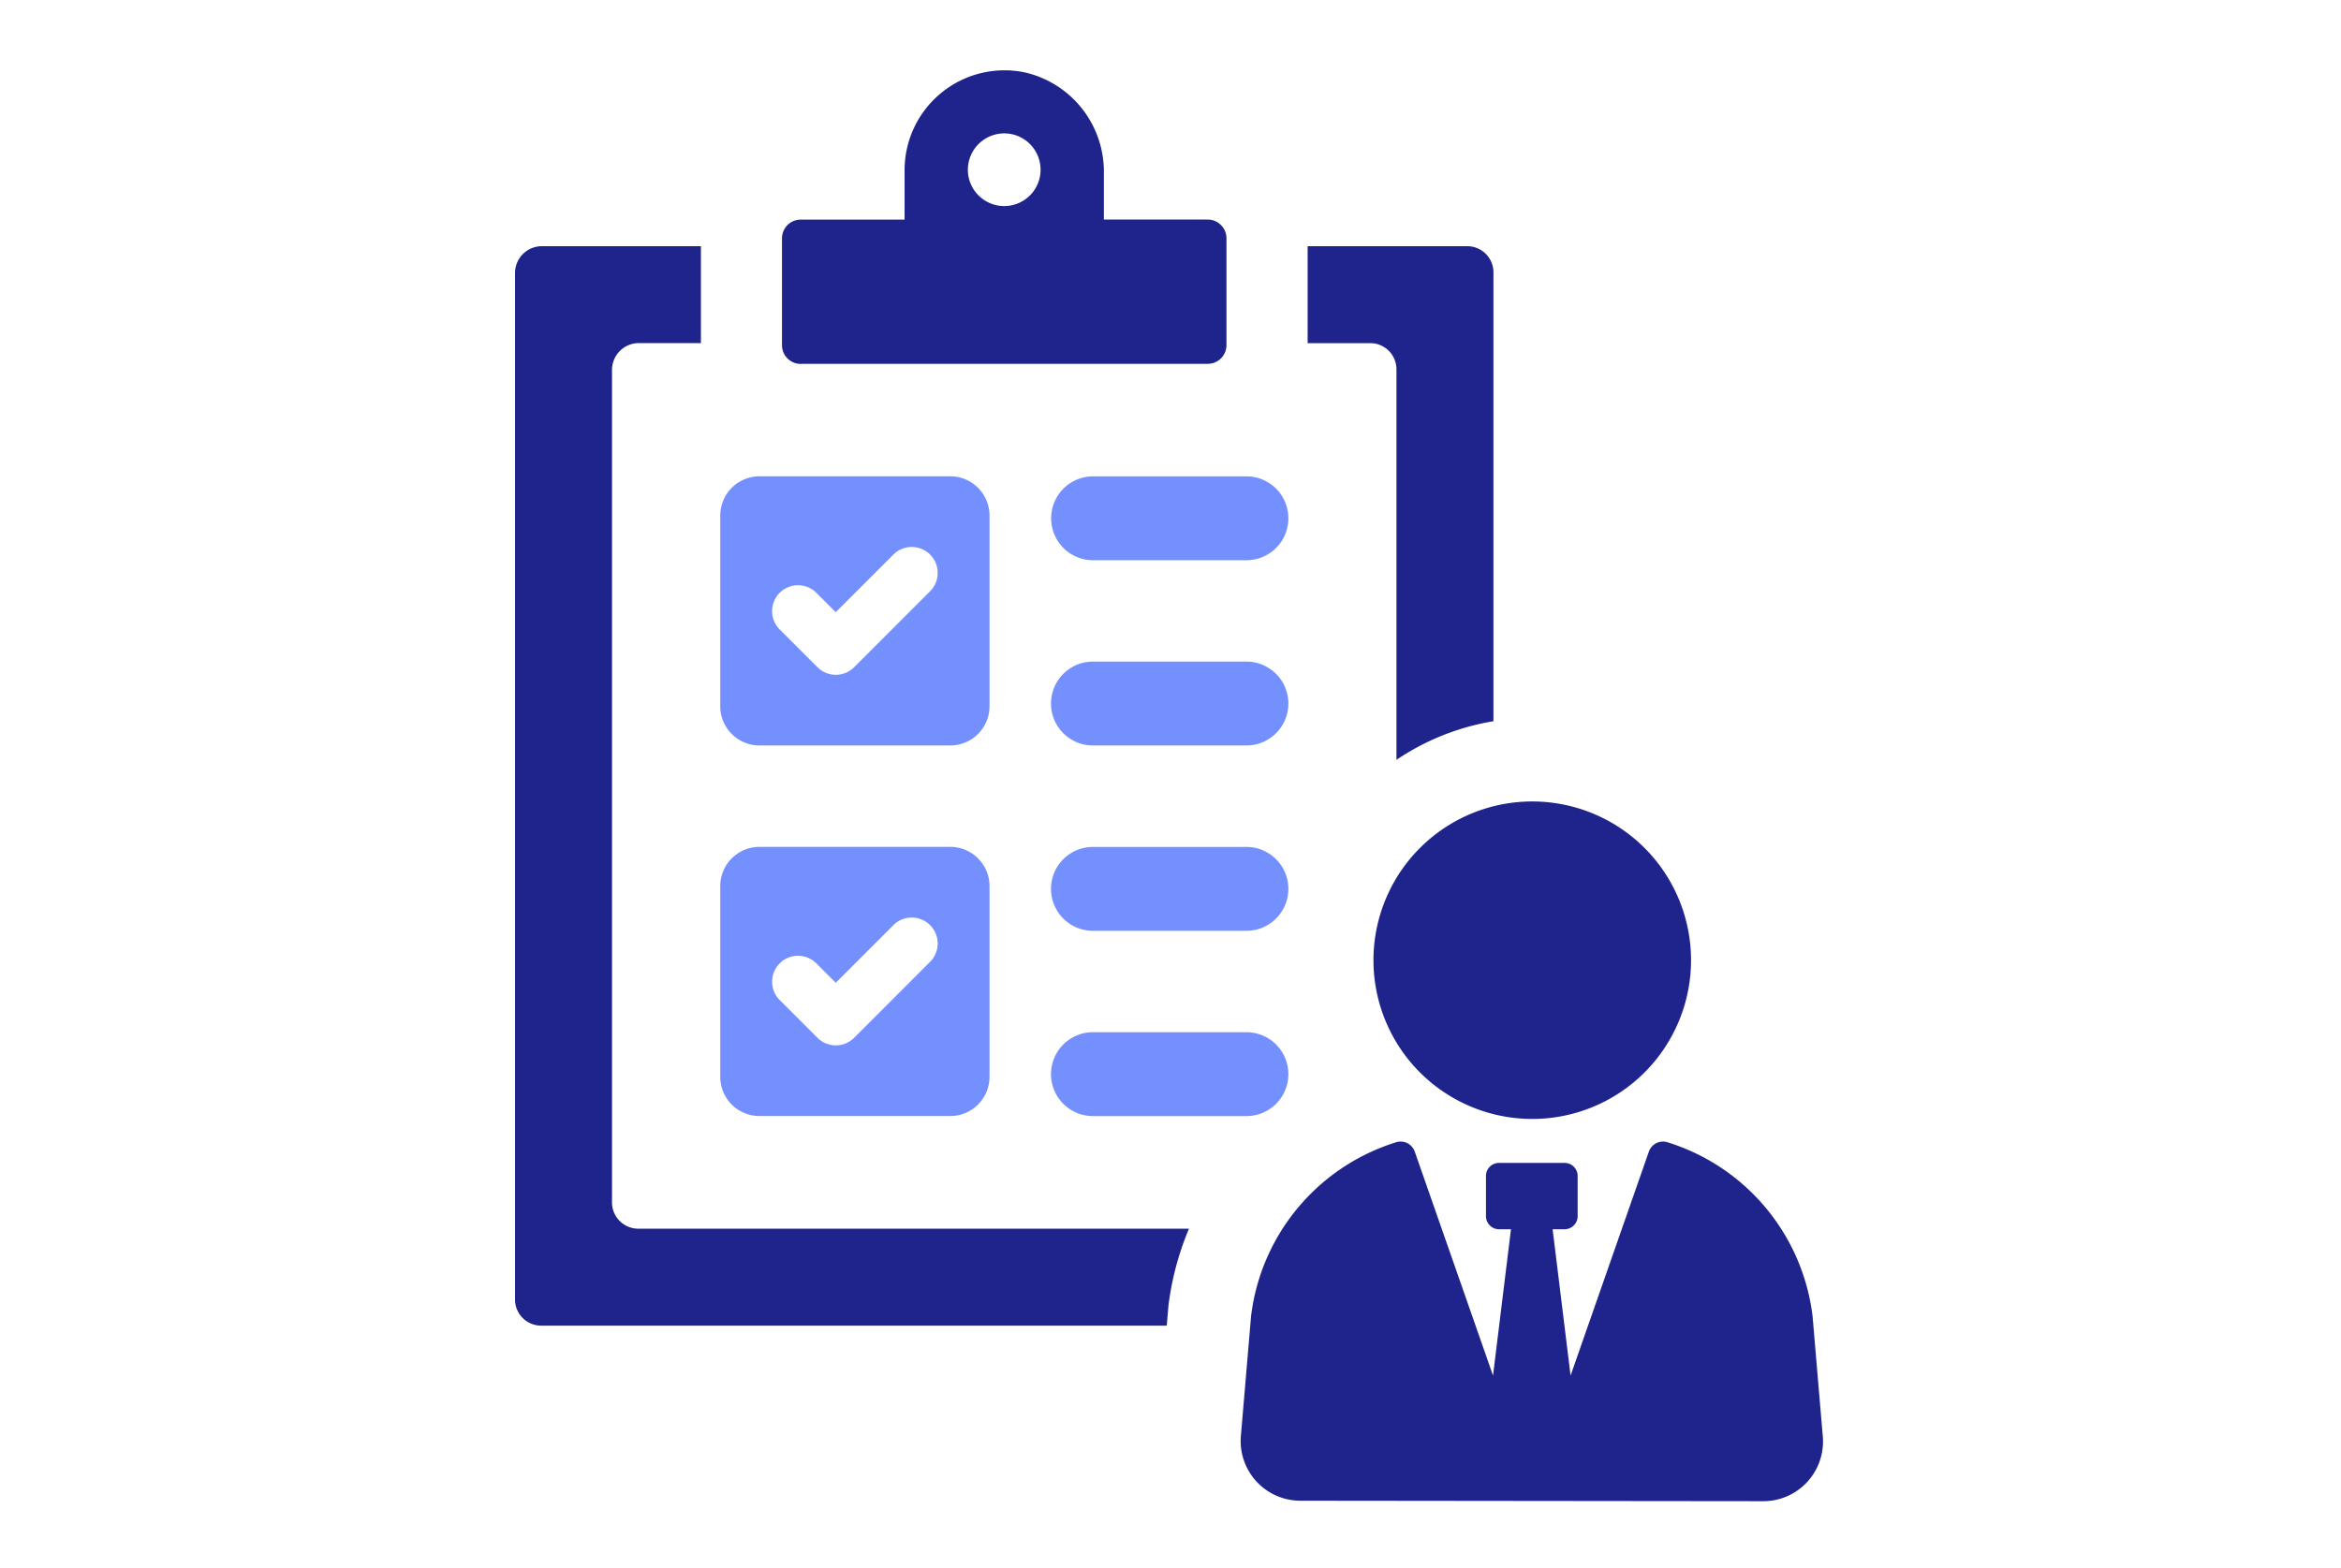 <svg xmlns="http://www.w3.org/2000/svg" width="100" height="67" viewBox="0 0 100 67">
  <g id="グループ_3491" data-name="グループ 3491" transform="translate(-263 -2002.11)">
    <rect id="長方形_2007" data-name="長方形 2007" width="100" height="67" transform="translate(263 2002.11)" fill="none"/>
    <g id="uuid-e0b101e5-f85f-44be-ad08-9c3f13ff1fac" transform="translate(285 2005.109)">
      <g id="グループ_3546" data-name="グループ 3546" transform="translate(0 0.001)">
        <path id="パス_8395" data-name="パス 8395" d="M81.978,63.914A1.788,1.788,0,0,0,83.763,65.7h6.556a1.792,1.792,0,0,0,0-3.584H83.763a1.791,1.791,0,0,0-1.785,1.8" transform="translate(-59.076 -44.762)" fill="#7490ff"/>
        <path id="パス_8396" data-name="パス 8396" d="M90.319,90.457H83.763a1.792,1.792,0,0,0,0,3.584h6.556a1.792,1.792,0,0,0,0-3.584" transform="translate(-59.076 -65.187)" fill="#7490ff"/>
        <path id="パス_8397" data-name="パス 8397" d="M90.319,118.8H83.763a1.792,1.792,0,0,0,0,3.584h6.556a1.792,1.792,0,0,0,0-3.584" transform="translate(-59.076 -85.611)" fill="#7490ff"/>
        <path id="パス_8398" data-name="パス 8398" d="M90.319,147.142H83.763a1.792,1.792,0,0,0,0,3.584h6.556a1.792,1.792,0,0,0,0-3.584" transform="translate(-59.076 -106.036)" fill="#7490ff"/>
        <path id="パス_8399" data-name="パス 8399" d="M33.057,73.616h8.149a1.677,1.677,0,0,0,1.677-1.676V63.791a1.677,1.677,0,0,0-1.677-1.677H33.057a1.677,1.677,0,0,0-1.676,1.677V71.94a1.677,1.677,0,0,0,1.676,1.676m.862-6.524a1.11,1.11,0,0,1,1.566,0l.83.829,2.461-2.461a1.108,1.108,0,0,1,1.569,1.566h0L37.1,70.271a1.108,1.108,0,0,1-1.567,0L33.92,68.659A1.11,1.11,0,0,1,33.92,67.092Z" transform="translate(-22.614 -44.762)" fill="#7490ff"/>
        <path id="パス_8400" data-name="パス 8400" d="M33.057,130.3h8.149a1.677,1.677,0,0,0,1.677-1.676v-8.149a1.677,1.677,0,0,0-1.677-1.677H33.057a1.677,1.677,0,0,0-1.676,1.677v8.149a1.676,1.676,0,0,0,1.676,1.676m.862-6.524a1.11,1.11,0,0,1,1.566,0l.83.829,2.461-2.461a1.108,1.108,0,0,1,1.569,1.566h0L37.1,126.956a1.108,1.108,0,0,1-1.567,0l-1.613-1.612a1.11,1.11,0,0,1,0-1.567Z" transform="translate(-22.614 -85.612)" fill="#7490ff"/>
        <path id="パス_8401" data-name="パス 8401" d="M4.143,67.8V32.2a1.148,1.148,0,0,1,1.14-1.14H7.941V26.92H1.14A1.147,1.147,0,0,0,0,28.06V71.944a1.117,1.117,0,0,0,1.14,1.1h26.7l.071-.843a12.445,12.445,0,0,1,.878-3.3H5.282a1.125,1.125,0,0,1-1.14-1.1" transform="translate(0 -19.4)" fill="#1f248c"/>
        <path id="パス_8402" data-name="パス 8402" d="M124.98,32.2V48.868a10.418,10.418,0,0,1,4.143-1.65V28.06a1.117,1.117,0,0,0-1.1-1.14h-6.837v4.143h2.694a1.117,1.117,0,0,1,1.1,1.14" transform="translate(-87.328 -19.4)" fill="#1f248c"/>
        <path id="パス_8403" data-name="パス 8403" d="M41.625,12.547H59.012a.8.8,0,0,0,.8-.8V7.183a.8.8,0,0,0-.8-.8H54.575V4.4A4.351,4.351,0,0,0,51.222.1a4.268,4.268,0,0,0-5.16,4.162V6.385H41.625a.8.8,0,0,0-.8.8v4.566a.8.8,0,0,0,.8.8M50.318,2.7a1.553,1.553,0,1,1-1.553,1.553A1.557,1.557,0,0,1,50.318,2.7Z" transform="translate(-29.421 -0.001)" fill="#1f248c"/>
        <path id="パス_8404" data-name="パス 8404" d="M135.385,171.322a8.9,8.9,0,0,0-6.214-7.431.64.64,0,0,0-.779.409l-3.343,9.565-.767-6.251h.511a.56.56,0,0,0,.558-.56v-1.719a.557.557,0,0,0-.558-.557h-2.8a.557.557,0,0,0-.558.557v1.719a.56.56,0,0,0,.558.56h.51l-.767,6.251-3.342-9.565a.64.64,0,0,0-.779-.409,8.9,8.9,0,0,0-6.214,7.43l-.436,5.126a2.551,2.551,0,0,0,2.54,2.766l19.774.021a2.551,2.551,0,0,0,2.544-2.767l-.437-5.144" transform="translate(-79.959 -118.088)" fill="#1f248c"/>
        <path id="パス_8405" data-name="パス 8405" d="M131.262,118.632a6.783,6.783,0,1,0,6.783-6.783,6.783,6.783,0,0,0-6.783,6.783" transform="translate(-94.592 -80.603)" fill="#1f248c"/>
      </g>
    </g>
  </g>
</svg>
